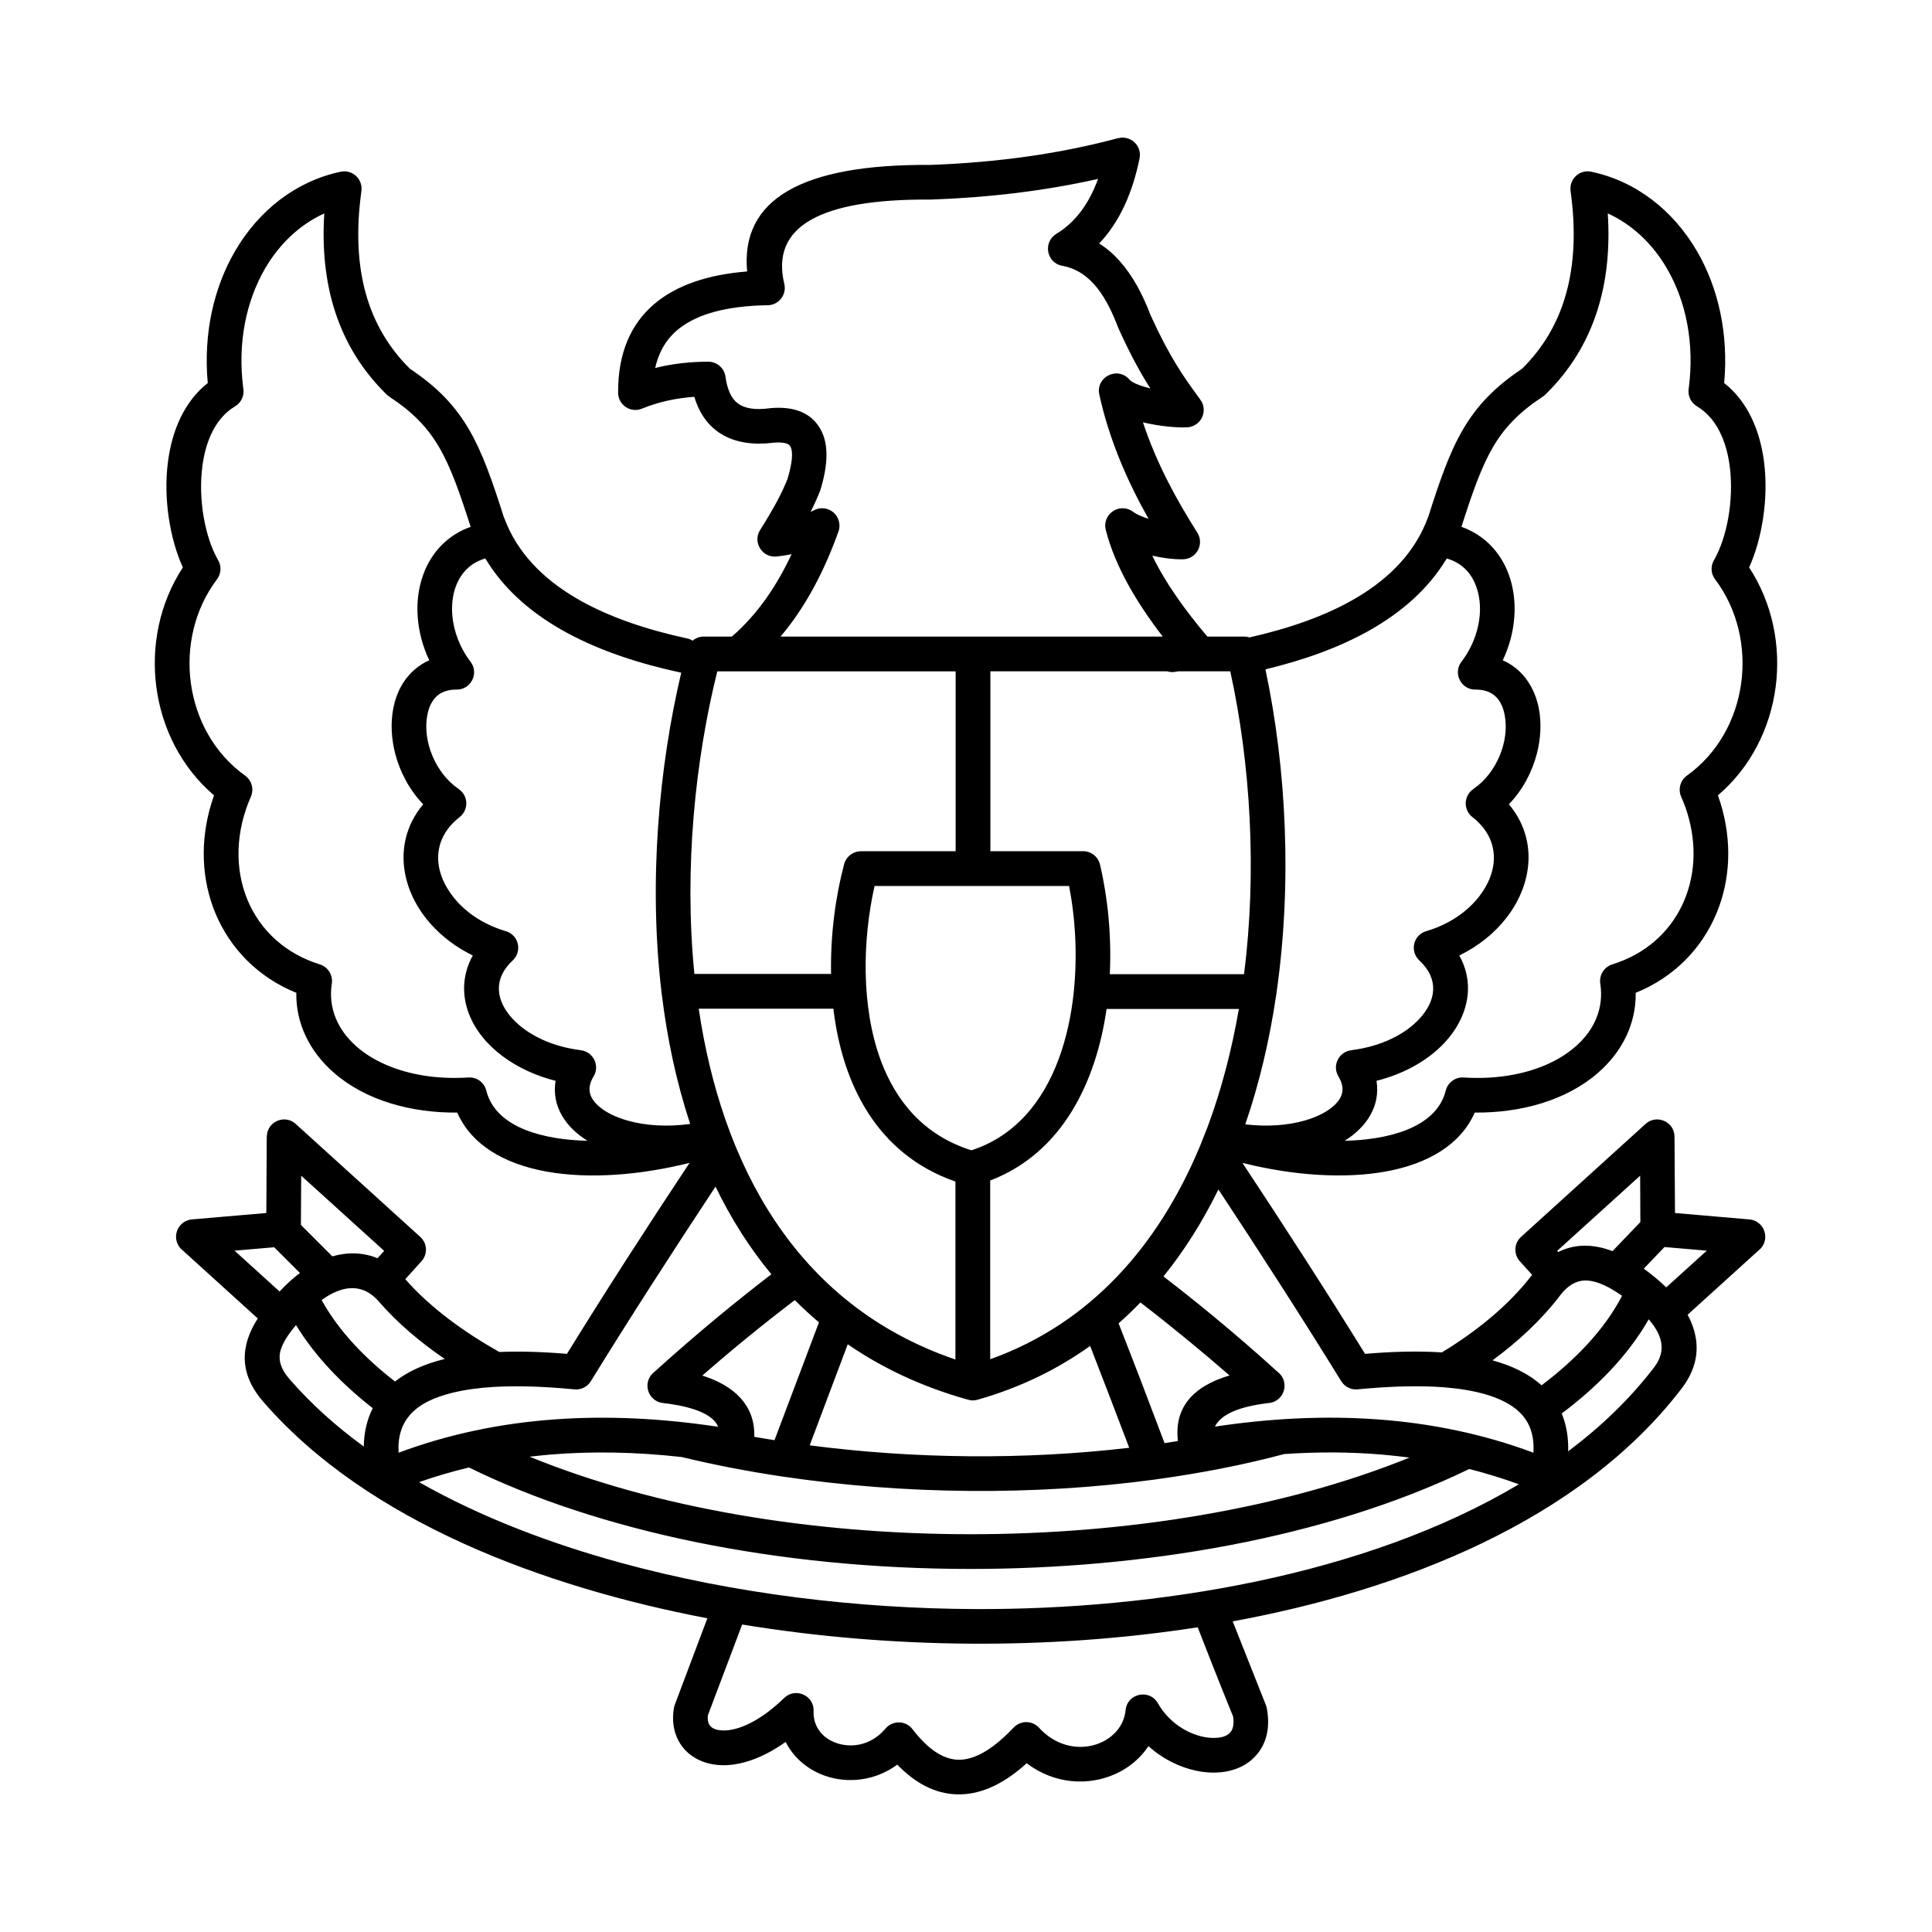 <?xml version="1.0" encoding="UTF-8"?>
<svg width="1200pt" height="1200pt" version="1.1" viewBox="0 0 1200 1200" xmlns="http://www.w3.org/2000/svg">
 <path d="m437.15 395.38h17.41c15.812-13.609 27.863-31.406 37.109-51.148-3.109 0.605-6.266 1.125-9.418 1.426-8.812 0.863-14.949-8.898-10.109-16.504 4.062-6.394 7.559-12.312 10.453-17.711 2.723-5.141 4.926-9.809 6.566-14.039 2.981-9.98 3.586-16.719 1.727-20.176-1.078-1.988-4.578-2.723-10.543-2.246-24.062 3.023-42.379-5.918-49.078-28.512-11.277 0.777-22.25 3.152-32.531 7.344-6.957 2.894-14.773-2.16-14.816-9.895-0.258-49.594 32.66-71.586 80.137-75.301-4.148-44.672 33.695-66.703 113.53-66.184 20.953-0.734 41.258-2.504 60.871-5.269 19.441-2.766 38.102-6.566 56.031-11.363v0.043c7.648-2.031 14.949 4.664 13.305 12.527-4.148 20.477-11.922 39.012-25.102 52.879 4.754 2.938 8.984 6.609 12.832 10.973 7.906 8.855 14.039 20.219 19.094 33.48 11.922 26.266 20.562 38.234 29.332 50.328 1.859 2.594 3.414 4.234 3.672 7.82 0.434 5.961-4.062 11.102-10.023 11.535-5.961 0.391-17.281-0.562-27.691-3.066 8.512 25.66 20.824 48.082 33.785 68.516v0.043c4.449 7-0.477 16.418-9.027 16.504-5.832 0.086-12.527-0.777-18.965-2.246 8.121 16.848 20.434 34 34.215 50.242h22.852c1.125 0 2.246 0.172 3.328 0.52 47.566-10.715 95.129-31.535 110.86-74.566l0.043 0.043c7.344-23.113 13.262-40.219 21.645-54.562 8.641-14.773 19.613-26.352 36.723-37.758 13.133-13.004 22.25-28.426 27.262-46.312 5.227-18.488 6.223-39.703 2.938-63.68-1.254-7.906 5.617-13.953 12.832-12.398 27.777 5.875 50.848 23.977 65.621 49.336 13.176 22.637 19.699 51.148 16.891 81.91 14.688 11.535 22.25 29.551 24.754 48.859 2.981 23.027-1.383 48.387-9.246 65.664 29.031 44.367 21.297 106.88-19.398 141.57 0.562 1.512 1.078 3.066 1.555 4.578 7.387 23.805 6.223 47.953-2.418 68.648-9.07 21.859-26.395 39.789-50.199 49.422 0.301 19.137-8.336 36.547-23.328 49.637-19.785 17.281-48.082 25.012-76.641 24.754-8.812 19.957-28.988 31.754-54.953 36.547-25.879 4.754-57.891 2.594-89.34-5.312 26.785 40.566 51.281 78.41 76.164 118.63 15.293-1.297 31.797-1.945 47.695-0.906 21.082-12.789 41.129-28.73 56.074-48.168l-7.602-8.426c-4.019-4.406-3.672-11.188 0.734-15.164l77.332-70.16c6.914-6.266 17.973-1.297 17.973 7.949l0.301 47.391 46.141 3.973c5.961 0.477 10.367 5.703 9.895 11.664-0.258 3.152-1.902 5.918-4.234 7.691l-43.98 39.875c0.863 1.512 1.598 3.066 2.246 4.664 5.488 13.133 4.797 27.043-5.875 41.043-63.117 82.516-174.19 125.5-278.91 144.72l20.605 51.973c0.391 0.949 0.648 1.902 0.734 2.894 1.988 11.707-0.605 20.91-6.133 27.605-8.984 10.93-24.062 13.219-37.801 10.324-10.195-2.117-20.824-7.258-29.723-15.293-10.281 15.551-29.16 23.543-47.652 21.73-9.59-0.949-19.27-4.492-27.996-11.102-13.438 12.184-26.957 18.879-40.652 19.312-13.91 0.434-27.129-5.441-39.703-18.445-13.176 9.719-30.199 12.141-45.145 6.824-10.41-3.715-19.223-11.016-24.191-20.953-15.855 11.363-35.34 18.402-51.625 12.184-13.91-5.312-20.477-18.75-17.711-33.609 0.129-0.648 0.301-1.297 0.562-1.902l20.133-53.441c-100.79-19.27-211-59.617-275.97-134.66-15.25-17.668-13.953-34.949-3.285-51.582l-46.484-42.164c-2.332-1.77-3.973-4.535-4.234-7.691-0.477-5.961 3.93-11.188 9.895-11.664l46.141-3.973 0.258-47.391h0.043c0-9.246 11.059-14.215 17.93-7.949l77.375 70.16c4.406 3.973 4.754 10.758 0.734 15.164l-10.023 11.102c15.684 18.016 37.281 33.352 58.406 45.23 12.57-0.52 26.527-0.129 41.992 1.168 24.711-40.004 49.422-78.281 76.164-118.63-30.457 7.602-62.297 10.238-89.168 5.356-26.051-4.797-46.312-16.547-55.125-36.59-28.555 0.258-56.852-7.473-76.641-24.754-14.992-13.09-23.633-30.5-23.328-49.637-23.805-9.633-41.129-27.562-50.242-49.422-8.598-20.695-9.762-44.844-2.375-68.648 0.477-1.512 0.992-3.066 1.512-4.578-40.652-34.691-48.387-97.203-19.355-141.57-7.906-17.281-12.27-42.641-9.246-65.664 2.504-19.312 10.066-37.324 24.711-48.859-2.809-30.758 3.758-59.273 16.934-81.91 14.773-25.359 37.844-43.461 65.578-49.336 7.215-1.555 14.125 4.492 12.875 12.398-3.285 23.977-2.332 45.188 2.894 63.68 5.055 17.887 14.172 33.309 27.305 46.312 17.109 11.406 28.082 22.984 36.723 37.758 8.336 14.344 14.301 31.449 21.645 54.562l0.043-0.043c16.027 43.891 65.191 64.672 113.75 75.215 1.254 0.258 2.418 0.734 3.414 1.383 1.945-1.641 4.363-2.551 6.957-2.551zm47.652 0h237.39c-15.727-20.434-29.594-43.289-35.383-66.312-2.418-9.676 8.684-17.539 17.281-10.973 1.988 1.426 5.312 2.894 9.289 4.148-13.047-23.113-24.496-49.207-30.586-77.242-2.332-10.672 11.32-18.016 18.965-8.984 1.77 1.988 7.949 4.062 12.746 5.269-5.832-9.16-12.184-20.477-19.699-37.109-0.086-0.172-0.172-0.391-0.258-0.605v0.043c-6.738-17.754-16.328-35.211-34.777-38.535-9.809-1.727-12.098-14.688-3.672-19.785v-0.043c12.656-7.648 20.738-19.871 25.922-34.129-33.609 7.559-68.215 11.578-103.68 12.832-0.301 0.043-0.562 0.043-0.82 0-68.777-0.434-98.887 17.02-90.375 52.402 1.598 6.652-3.414 13.133-10.281 13.219-25.012 0.391-43.418 5.269-55.168 14.602-7.516 5.961-12.441 14.082-14.73 24.367 10.543-2.637 21.602-3.887 32.961-3.887 5.441 0 9.98 4.062 10.672 9.289 1.125 8.164 3.715 13.738 7.82 16.719 4.277 3.109 10.844 4.106 19.699 2.894 0.215 0 0.391-0.043 0.562-0.043v-0.043c15.25-1.254 25.66 3.285 31.191 13.566 4.707 8.727 4.621 21.125-0.258 37.109-0.086 0.258-0.172 0.477-0.258 0.734-1.555 4.019-3.5 8.336-5.875 13.047 0.82-0.391 1.641-0.777 2.461-1.168 5.356-2.594 11.793-0.344 14.387 5.012 1.297 2.723 1.383 5.703 0.477 8.293-8.641 24.191-20.219 46.699-35.988 65.32zm244.61 21.988c-1.512 0.172-3.023 0.043-4.406-0.391h-109.86v111.72h57.586c5.227 0 9.633 3.715 10.586 8.684 4.797 20.477 7.129 44.023 6.004 67.695h83.379c8.121-64.152 3.973-130.94-8.555-188.1h-32.098c-0.82 0.129-1.684 0.258-2.637 0.391zm304.44 357.19-12.875 13.438c4.797 3.457 9.852 7.602 13.953 11.621l25.188-22.809-26.266-2.246zm-34.344 25.273c-0.301-0.129-0.605-0.301-0.906-0.477-4.363-2.246-8.512-3.629-12.355-3.973-6.004-0.477-11.836 2.16-17.238 9.246-11.707 15.336-26.223 28.73-41.992 40.309 11.836 3.238 22.379 8.207 30.457 15.508 20.52-15.465 38.836-34.086 50.027-55.602-2.723-1.902-5.398-3.586-7.992-5.012zm2.031-22.723 17.324-18.059-0.129-28.816-51.539 46.699 0.648 0.734c10.758-5.488 22.508-4.84 33.695-0.562zm-814.64-16.285 19.527 19.527c9.375-2.723 19.137-2.551 28.039 1.168l4.148-4.578-51.539-46.699-0.172 30.586zm21.945 41.43c-0.52 0.258-1.035 0.52-1.598 0.691-2.504 1.211-5.012 2.766-7.473 4.535 10.715 19.441 27.172 36.332 45.578 50.59 7.949-6.223 18.273-10.93 30.891-13.996-15.164-10.367-29.375-22.293-40.996-35.727-7.949-9.16-17.281-9.895-26.395-6.09zm-22.551-11.578-15.984-15.984-24.625 2.117 27.953 25.359c4.148-4.363 7.777-7.82 12.656-11.492zm45.23 83.984c-18.793-14.688-35.684-31.969-47.652-51.625-4.621 5.441-8.035 10.543-9.504 15.379-1.684 5.488-0.434 11.32 5.312 18.016 13.48 15.551 29.074 29.508 46.27 42.035 0.129-8.855 2.031-16.805 5.574-23.805zm681.07 37.758c-89.688 43.461-203.87 62.082-309.71 62.082-60.566 0-118.37-5.961-170.95-16.719-53.18-10.93-100.88-26.742-140.66-46.312-10.586 2.551-20.91 5.574-30.977 9.117 38.449 21.859 81.781 38.191 125.15 50.07 70.547 19.312 147.4 28.512 220.59 28.773 111.07 0.391 241.45-20.348 337.36-77.504-10.023-3.672-20.305-6.824-30.801-9.504zm-583.65-7.648c156.73 64.066 389.59 64.195 546.54 0.562-5.66-0.734-11.32-1.34-17.109-1.859-19.484-1.641-39.703-1.77-60.656-0.344-25.316 6.738-51.973 11.922-79.402 15.684-0.391 0.086-0.777 0.129-1.168 0.172-75.039 10.152-155.61 9.246-230.05-1.727-0.391-0.043-0.777-0.086-1.211-0.172-21.43-3.195-42.379-7.215-62.469-12.098-28.555-3.195-55.816-3.672-81.824-1.512-4.234 0.391-8.469 0.82-12.656 1.297zm695.11-85.324c-12.918 22.637-32.316 42.207-54.043 58.496 3.023 7.301 4.234 15.25 4.019 23.5 20.477-15.379 38.492-32.703 53.398-52.188 8.383-10.973 4.277-20.867-3.371-29.809zm-292.43 75.602c-2.289-20.09 8.383-33.652 32.055-40.738-17.625-15.336-36.852-31.148-55.34-45.316-4.363 4.492-8.855 8.812-13.566 12.961 10.41 26.527 18.145 46.785 28.555 74.391 2.809-0.434 5.574-0.863 8.293-1.297zm-30.242 4.191c-7.473-19.656-16.719-43.891-24.277-63.246-20.133 14.387-43.07 25.703-69.121 33.18-2.766 0.863-4.707 0.863-7.43 0-28.254-7.949-52.793-19.613-74.004-34.215l-23.633 62.77c64.586 8.426 133.41 9.16 198.46 1.512zm-220.32-4.707 27.605-73.184c-5.227-4.449-10.238-9.027-14.992-13.824-19.828 15.078-38.707 30.5-57.457 46.875 19.27 6.004 32.961 18.188 32.27 38.016 4.191 0.734 8.383 1.469 12.57 2.117zm416.98-32.746c-0.434 0-0.906-0.043-1.383-0.129-14.949-1.125-32.789-0.691-53.441 1.297-3.93 0.391-7.906-1.469-10.152-5.055-23.676-38.406-49.812-79.016-76.293-119.11-9.547 19.484-20.867 37.629-34.129 54.043 10.715 8.207 21.211 16.59 31.492 25.102 12.875 10.629 26.051 22.031 39.527 34.258 2.246 1.727 3.801 4.277 4.106 7.301 0.691 5.918-3.543 11.277-9.461 11.922-18.75 2.16-29.98 7.086-33.695 14.688 68.215-10.238 135.3-7.129 197.86 16.199 0.52-9.852-1.727-18.535-8.77-25.273-10.586-10.066-29.375-13.867-45.664-15.25zm-154.14 148.96c-92.711 14.387-191.34 13.305-282.93-1.727l-21.254 56.293c-0.301 2.332-0.043 4.234 0.691 5.617 2.117 4.106 8.641 4.363 13.566 3.5 9.117-1.598 20.562-7.648 33.094-19.785 6.957-6.738 18.664-1.598 18.273 8.121-0.605 15.641 14.949 23.633 28.598 20.781 5.617-1.211 11.145-4.234 15.684-9.461 0.562-0.734 1.254-1.426 2.031-2.031 4.707-3.629 11.449-2.766 15.078 1.945 10.238 13.305 20.09 19.312 29.68 19.008 10.109-0.344 21.168-7.301 33.18-20.004v0.043c4.277-4.578 11.535-4.535 15.77 0.086 20.004 21.902 51.668 10.758 53.742-10.801 0.992-10.672 14.949-13.48 20.09-4.406 6.566 11.578 17.801 18.707 28.254 20.867 5.398 1.125 13.438 1.254 16.805-2.894 1.641-1.945 2.332-5.141 1.641-9.762-4.449-10.973-8.641-21.383-12.57-31.363-2.504-6.309-5.703-14.473-9.418-24.02zm-434.99-149.43c-0.52 0.086-1.035 0.086-1.555 0.086-9.809 0.562-18.445 1.77-26.008 3.586-11.879 2.894-21.082 7.215-27.043 14.215-4.84 5.746-7.301 13.262-6.738 23.113 62.727-23.414 130.04-26.438 198.46-16.113-3.887-9.895-22.594-13.438-34.301-14.773-5.918-0.648-10.152-6.004-9.504-11.922 0.344-3.023 1.902-5.574 4.106-7.301 13.523-12.227 27.043-23.891 40.566-35.078 10.887-8.984 21.645-17.539 32.227-25.66-13.781-16.59-25.23-34.906-34.691-54.434-26.957 40.824-53.266 81.605-77.461 120.88-2.246 3.586-6.223 5.441-10.195 5.055-18.145-1.77-34.086-2.289-47.867-1.641zm435.9-148.22c0.172-0.434 0.344-0.863 0.562-1.297l4.797-12.141c8.598-23.156 14.949-47.738 19.312-72.969h-82.168c-6.438 44.973-27.305 89.383-72.277 106.54v111.03c62.816-22.465 104.5-71.195 129.78-131.16zm-379.91-4.535c-13.348-8.293-22.422-21.168-19.828-37.238-23.719-5.961-45.836-20.738-53.871-41.777-4.578-12.012-3.844-24.797 2.461-36.074-20.004-9.719-36.332-27.043-41.43-47.91-4.019-16.418-0.434-32.875 10.629-46.008-8.598-8.898-14.43-20.047-17.367-31.363-4.797-18.445-2.418-40.004 12.27-52.488 2.637-2.246 5.574-4.148 8.855-5.574-7.863-16.59-9.938-36.332-3.715-53.266 5.227-14.344 15.594-24.711 29.422-29.637-6.781-21.168-12.227-36.852-19.613-49.508-7.043-12.055-16.07-21.516-30.371-30.977-0.734-0.434-1.426-0.992-2.074-1.598-30.844-30.023-41.645-69.25-38.836-112.58-15.121 6.867-27.82 18.836-36.809 34.258-11.75 20.219-17.195 46.27-13.523 74.391 0.777 4.32-1.125 8.812-5.098 11.188-12.098 7.215-18.273 21.473-20.305 37.152-2.766 21.254 1.859 44.453 9.59 58.062 2.332 3.672 2.246 8.555-0.52 12.227-28.125 37.281-20.91 94.395 17.453 121.91 4.062 2.894 5.703 8.383 3.586 13.133-9.332 21.168-10.324 44.238-2.074 64.109 7.992 19.18 23.934 33.523 44.887 40.004 5.012 1.555 8.293 6.609 7.473 11.965-2.332 14.906 3.457 28.688 15.465 39.141 10.195 8.898 24.625 15.293 42.035 18.016 8.293 1.297 17.324 1.727 26.914 1.168 5.269-0.562 10.238 2.852 11.535 8.121 6.047 24.105 37.973 30.629 62.859 31.148zm-63.461-361.68c-15.812 4.535-21.859 19.957-20.477 35.598 0.906 9.762 4.664 19.914 11.277 28.512 5.441 7.043 0.391 17.41-8.598 17.324-10.586-0.086-16.199 5.703-18.188 15.641-3.195 16.285 5.055 36.375 19.441 46.094v0.043c0.906 0.605 1.727 1.383 2.461 2.289 3.672 4.707 2.809 11.449-1.859 15.121-17.41 13.609-16.719 33.266-4.106 49.422 7.301 9.375 18.488 17.152 32.184 21.254 8.984 2.375 10.801 12.875 4.883 18.359-12.355 11.492-10.543 24.969-0.043 36.289 8.984 9.676 23.848 17.195 42.379 19.484v0.043c7.648 0.906 11.965 9.461 7.906 16.199-4.062 6.824-3.328 12.527 2.723 18.102 4.277 3.973 10.672 7.215 18.578 9.418 10.887 3.066 24.234 4.019 38.707 2.031-8.555-25.703-14.258-52.75-17.625-80.227-0.086-0.52-0.172-1.125-0.215-1.684-8.164-68.992-1.469-140.27 12.27-198.38-0.301-0.043-0.605-0.129-0.906-0.172-49.379-10.715-96.988-31.105-120.79-70.762zm472.02 351.48c13.781 1.641 26.527 0.605 36.938-2.375 7.863-2.246 14.172-5.531 18.402-9.504 5.875-5.531 6.523-11.188 2.504-17.93-4.019-6.738 0.301-15.293 7.949-16.199v-0.043c18.535-2.289 33.395-9.809 42.336-19.484 10.543-11.32 12.355-24.797 0-36.289-5.961-5.488-4.106-15.984 4.84-18.359 13.738-4.106 24.883-11.879 32.227-21.254 12.57-16.156 13.305-35.812-4.106-49.422-4.707-3.672-5.531-10.41-1.859-15.121 0.691-0.906 1.555-1.684 2.461-2.289l-0.043-0.043c14.43-9.719 22.68-29.809 19.441-46.094-1.945-9.938-7.559-15.727-18.188-15.641-8.941 0.086-14.039-10.281-8.598-17.324 10.109-13.133 14.645-31.754 9.117-46.785-3.152-8.684-9.332-14.773-18.273-17.324-22.551 37.543-66.355 57.762-112.62 68.863 12.961 61.086 16.676 132.5 6.914 200.67-0.043 0.691-0.172 1.383-0.301 2.031-4.062 27.52-10.367 54.434-19.137 79.922zm134.27-371.14c23.156 8.25 35.035 31.363 32.746 57.113-0.734 8.641-3.109 17.453-7.086 25.793 12.227 5.356 19.742 16.547 22.379 29.723 1.727 8.812 1.297 18.664-1.211 28.34-2.938 11.32-8.77 22.465-17.367 31.363 17.973 21.34 14.992 49.336-1.598 70.633-7.258 9.332-17.238 17.453-29.203 23.285 10.324 18.488 5.055 38.926-9.027 54.043-9.852 10.629-24.539 19.312-42.379 23.805 2.551 15.898-6.394 28.902-19.785 37.238 24.84-0.52 56.766-7.086 62.77-31.148 1.34-5.269 6.309-8.684 11.535-8.121 9.633 0.562 18.621 0.129 26.914-1.168 17.453-2.723 31.883-9.117 42.078-18.016 12.012-10.453 17.801-24.234 15.465-39.141-0.82-5.356 2.461-10.41 7.473-11.965 40.953-12.699 59.055-53.742 46.57-94.051-0.992-3.285-2.289-6.652-3.801-10.066-2.074-4.754-0.477-10.238 3.586-13.133 38.406-27.52 45.578-84.633 17.496-121.91-2.809-3.672-2.852-8.555-0.52-12.227 7.734-13.609 12.355-36.809 9.59-58.062-2.074-15.684-8.207-29.938-20.305-37.152-3.973-2.375-5.918-6.867-5.141-11.188 3.672-28.125-1.727-54.176-13.523-74.391-8.941-15.422-21.645-27.391-36.766-34.258 2.809 43.332-7.992 82.559-38.836 112.58-0.648 0.605-1.34 1.168-2.117 1.598-14.258 9.461-23.285 18.922-30.371 30.977-7.344 12.656-12.789 28.297-19.57 49.508zm-240.76 288.67c2.246-22.723 1.078-44.758-2.938-65.578h-120.83c-7.473 33.352-8.469 74.867 3.844 108.26 9.418 25.488 26.914 46.699 56.336 55.902 27.086-8.77 44.367-30.242 54.133-56.508 4.883-13.133 7.949-27.477 9.461-42.078zm-73.527 228.54v-110.55c-48.902-16.934-70.332-60.828-75.816-107.36h-83.637c14.082 95.043 59.012 183.65 159.46 217.91zm-58.711-315.71h58.84v-111.72h-148.05c-13.609 54.605-20.781 122.13-14.215 187.93h84.891c-0.477-24.496 2.852-48.473 8.121-68.215 1.297-4.797 5.66-7.992 10.41-7.992z"/>
</svg>
